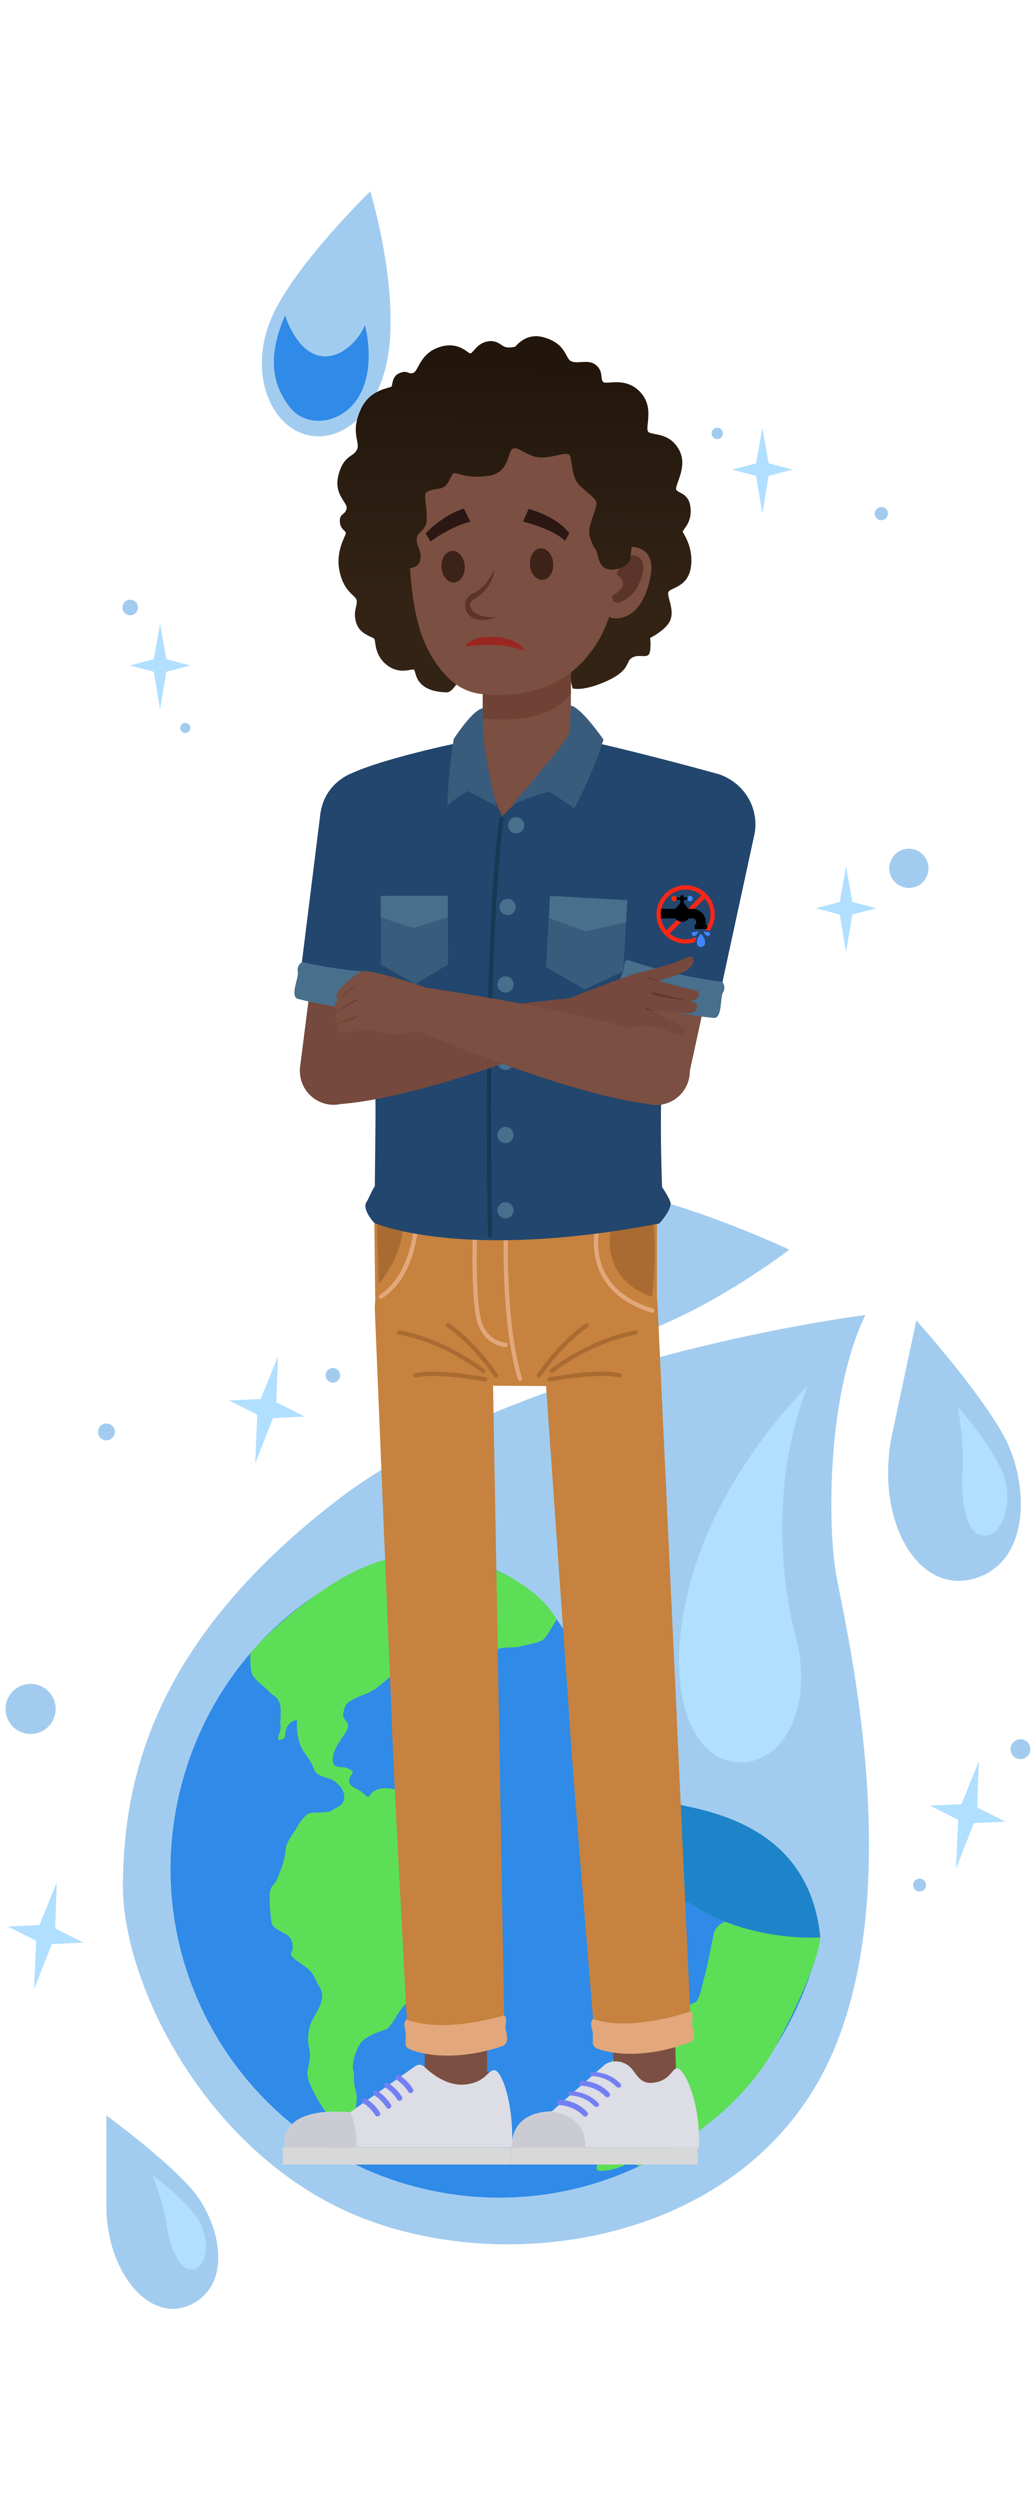 <?xml version="1.0" encoding="UTF-8"?>
<svg id="Layer_1" data-name="Layer 1" xmlns="http://www.w3.org/2000/svg" xmlns:xlink="http://www.w3.org/1999/xlink" viewBox="0 0 481.89 1162.2">
  <defs>
    <style>
      .cls-1 {
        fill: #5dde57;
      }

      .cls-2 {
        fill: #1e84c9;
      }

      .cls-3 {
        fill: url(#_Áĺçűě_ííűé_ăđŕäčĺíň_5-3);
      }

      .cls-4 {
        fill: #d8d8d8;
      }

      .cls-5 {
        fill: #183854;
      }

      .cls-6 {
        fill: #75493d;
      }

      .cls-7 {
        fill: #7b4f41;
      }

      .cls-8 {
        fill: url(#_Áĺçűě_ííűé_ăđŕäčĺíň_5-2);
      }

      .cls-9 {
        fill: #aa6b33;
      }

      .cls-10 {
        fill: #e2a77a;
      }

      .cls-11 {
        fill: #4185ff;
      }

      .cls-12 {
        fill: #f92616;
      }

      .cls-13 {
        fill: #9a2621;
      }

      .cls-14 {
        fill: #704235;
      }

      .cls-15 {
        fill: #395c7c;
      }

      .cls-16 {
        fill: #a2ccef;
      }

      .cls-17 {
        fill: #2f8ae8;
      }

      .cls-18 {
        fill: #3d2219;
      }

      .cls-19 {
        fill: #c6823e;
      }

      .cls-20 {
        fill: #0d7cb1;
      }

      .cls-21 {
        fill: #5b342a;
      }

      .cls-22 {
        fill: #ff280b;
      }

      .cls-23 {
        fill: #cbccd3;
      }

      .cls-24 {
        fill: #dcdde5;
      }

      .cls-25 {
        fill: #b1dfff;
      }

      .cls-26 {
        fill: #486f8c;
      }

      .cls-27 {
        fill: #2b1713;
      }

      .cls-28 {
        fill: #7380f4;
      }

      .cls-29 {
        fill: url(#_Áĺçűě_ííűé_ăđŕäčĺíň_5);
      }

      .cls-30 {
        fill: #633a30;
      }

      .cls-31 {
        fill: #22466d;
      }
    </style>
    <linearGradient id="_Áĺçűě_ííűé_ăđŕäčĺíň_5" data-name="Áĺçűě˙ííűé ăđŕäčĺíň 5" x1="7573.49" y1="281.97" x2="7572.17" y2="170.46" gradientTransform="translate(7771.86) rotate(-180) scale(1 -1)" gradientUnits="userSpaceOnUse">
      <stop offset="0" stop-color="#322315"/>
      <stop offset="1" stop-color="#22160c"/>
    </linearGradient>
    <linearGradient id="_Áĺçűě_ííűé_ăđŕäčĺíň_5-2" data-name="Áĺçűě˙ííűé ăđŕäčĺíň 5" x1="7493.7" y1="282.91" x2="7492.38" y2="171.41" xlink:href="#_Áĺçűě_ííűé_ăđŕäčĺíň_5"/>
    <linearGradient id="_Áĺçűě_ííűé_ăđŕäčĺíň_5-3" data-name="Áĺçűě˙ííűé ăđŕäčĺíň 5" x1="7537.6" y1="282.39" x2="7536.28" y2="170.89" xlink:href="#_Áĺçűě_ííűé_ăđŕäčĺíň_5"/>
  </defs>
  <g>
    <g>
      <path class="cls-16" d="m172.22,88.94s-35.91,34.87-46.16,59.33-.95,49.08,16.3,53.78c17.25,4.7,36.68-11.94,39-44.01,2.31-32.07-9.14-69.1-9.14-69.1Z"/>
      <path class="cls-17" d="m132.59,146.6s4.65,15.42,14.87,18.48,19.38-6.76,22.26-13.9c0,0,5.2,17.99-2.16,31.99-7.36,14-24.76,16.37-32.68,6.18-7.92-10.18-10.91-22.74-2.29-42.76Z"/>
    </g>
    <g>
      <path class="cls-16" d="m49.48,983.37s28.12,20.53,40.18,34.82c12.05,14.29,19.2,42.41,0,52.68-19.2,10.27-40.18-13.84-40.18-45.53v-41.96Z"/>
      <path class="cls-25" d="m70.79,1010.97s16.82,12.5,21.99,21.78c5.17,9.27,3.45,22.29-4.1,22.21-5.96-.06-10.35-13.11-11.43-21.95-1.08-8.84-6.47-22.03-6.47-22.03Z"/>
    </g>
    <g>
      <path class="cls-16" d="m330.97,201.47c0,1.46,1.19,2.65,2.65,2.65s2.65-1.19,2.65-2.65-1.19-2.65-2.65-2.65-2.65,1.19-2.65,2.65Z"/>
      <circle class="cls-16" cx="409.95" cy="238.76" r="3.07"/>
      <circle class="cls-16" cx="60.55" cy="282.4" r="3.62"/>
      <path class="cls-16" d="m83.81,338.4c0,1.3,1.06,2.36,2.36,2.36s2.36-1.06,2.36-2.36c0-1.3-1.06-2.36-2.36-2.36s-2.36,1.06-2.36,2.36Z"/>
      <circle class="cls-16" cx="422.77" cy="403.67" r="9.12" transform="translate(-112.5 638.54) rotate(-67.37)"/>
      <g>
        <polygon class="cls-25" points="354.61 198.82 351.69 215.37 340.53 218.29 351.69 221.21 354.61 238.76 357.53 221.21 368.69 218.29 357.53 215.37 354.61 198.82"/>
        <polygon class="cls-25" points="74.45 289.87 71.53 306.42 60.37 309.34 71.53 312.26 74.45 329.81 77.37 312.26 88.53 309.34 77.37 306.42 74.45 289.87"/>
        <polygon class="cls-25" points="393.54 402.73 390.62 419.28 379.46 422.2 390.62 425.12 393.54 442.67 396.46 425.12 407.62 422.2 396.46 419.28 393.54 402.73"/>
      </g>
    </g>
    <g>
      <g>
        <path class="cls-16" d="m402.54,611.28s-159.94,19.9-246.23,86.47c-86.29,66.58-98.58,130.69-99.16,177.76-.58,47.06,40.07,128.51,113.05,156.17,72.98,27.66,181.85,7.68,218.07-79.74,33.78-81.52,3.89-199.96.4-221.6-3.49-21.64-4.17-81.78,13.87-119.06Z"/>
        <path class="cls-25" d="m375.56,644.45s-38.39,36.89-53.21,86.81c-14.82,49.92-2.61,85.74,19.86,87.85,22.47,2.11,36.15-26.29,28.18-57.01-7.97-30.72-11.17-74.92,5.17-117.65Z"/>
      </g>
      <g>
        <g>
          <path class="cls-17" d="m381.58,900.55c-17.56,82.53-98.7,135.21-181.23,117.65s-135.21-98.7-117.65-181.23c11.39-53.54,49.24-95.34,97.46-111.9,7.27-2.5,39.27-7.15,65.78,13.99s32.51,59.49,39.09,91.9c6.59,32.41,29.09,53.37,52.13,62.32,23.04,8.95,44.42,7.27,44.42,7.27Z"/>
          <path class="cls-1" d="m258.94,752.78s-4.09,7.07-5.75,8.94c-1.66,1.86-7.2,2.58-11.22,3.63-4.02,1.04-9.41-.42-12.24,2.46-2.83,2.88-7.7,3.43-9.51,7.48-1.81,4.05-6.19,9.77-9,11.07-2.81,1.3-4.38,5.72-6.63,5.87-2.25.15-1.97-4.14-2.01-5.45-.04-1.31,2.66-3.59,3.35-5.34.69-1.75,2.39-6.77,1.8-8.48-.59-1.71-6.32-4.51-7.92-2.95-1.6,1.56-4.71,2.8-8.06,3.67-3.35.87-6.03,1.57-8.43,3.91s-7.93,7.5-11.78,9.21c-3.85,1.71-9.58,3.35-10.83,6.25-1.25,2.9-1.69,4.97.13,6.81,1.83,1.84,1.14,3.59-.29,5.82-1.42,2.23-2.81,3.84-4.38,6.98-1.57,3.15-2.11,7.15-.12,8.21,1.99,1.06,4.07.23,6.06,1.29,1.99,1.06,2.53,1.49,1.24,3.11-1.3,1.62-1.88,4.35,2.17,6.16,4.05,1.81,4.03,3.39,5.54,3.71s.4-1.86,4.85-3.42c4.45-1.56,12.75,1.11,12.72,2.71-.02,1.6,2.68,3.76,4.24,5.36,1.56,1.6,4.88,8.32,9.21,11.78,4.33,3.45,6.37,5.79,5.55,8.15-.82,2.36-4.08,5.78-3.08,8.53,1,2.75,4.25,5.34,7.5,7.93s5.37,3.04,6.72,7.13c1.35,4.09,1.68,7.01,3.24,8.6,1.56,1.6,2.93,8.54.75,12.83-2.18,4.29-2.99,11.08-8.91,13.62-5.92,2.54-8.21,5.85-9.68,6.81-1.47.95-9.88,3.28-12.02,4.41s-4.15,1.65-7.13,6.72c-2.98,5.07-4.64,6.93-5.98,7.28-1.34.35-8.48,2.63-11.07,5.88-2.59,3.25-4.44,10.45-3.68,12.83.76,2.38-.12,5.04.99,8.76,1.11,3.72.51,5.81.29,7.98-.23,2.17.39,4.52-1.42,6.66-1.81,2.15-.65,4.93-1.29,6.06-.64,1.13-6.98,2.63-7.35-1.56-.37-4.2-5.94-10.76-7.96-14.68-2.02-3.91-5.36-9.06-4.39-13.6.97-4.54,1.42-6.66.72-9.35-.7-2.68-1.29-8.82,1.75-14.19,3.04-5.37,5.89-9.83,3.09-14.54-2.8-4.71-2.71-6.59-6.27-9.25-3.55-2.66-8.16-5.22-6.97-6.87,1.19-1.65.75-5.54-1.05-7.51-1.8-1.97-7.55-3.19-8.12-6.48-.57-3.29-1.25-11.98-.67-14.71s2.16-2.71,3.54-6.21c1.38-3.51,3.13-7.25,3.55-12.23.43-4.98,3.99-8.33,5.11-10.63,1.12-2.29,3.84-6.15,5.92-6.97s8.87-.01,10.4-1.27c1.53-1.26,5.49-2,5.96-5.7.47-3.7-3.12-7.67-6.33-8.97-3.21-1.29-6.67-1.4-7.84-4.81-1.17-3.42-2.97-5.38-5.12-8.69-2.15-3.31-3.15-10.49-2.64-12.91s-4.43,0-5.21,3.64.2,3.53-2.55,4.52c-2.75,1,.6-4.31.08-6.32-.52-2.01.96-8.98-.95-11.92-1.91-2.94-2.17-1.73-4.74-4.49-2.58-2.77-7.64-5.74-8.08-9.64-.44-3.89-.26-7.93-.26-7.93,0,0,9.74-12.02,29.29-26.16,19.55-14.15,42.97-25.99,73.89-16.54,30.92,9.45,39.26,27.03,39.26,27.03Z"/>
          <path class="cls-1" d="m337.16,893.28s-4.32,1.59-5.22,5.83c-.9,4.24-2.53,13.39-3.93,18.48-1.4,5.09-2.71,12.72-4.72,13.25-2.01.52-5.26,3-5.92,5.07-.66,2.08-3.54,3.68-5.35,3.29s-1.77.89-5.84.66c-4.07-.23-10.01,3.89-13.08,6.4s-12.35,16.37-10.57,19.92c1.78,3.55,7,8.77,9.87,7.17,2.87-1.6,2.38-.76,5.79-1.93,3.42-1.17,8.7-.68,9.28,1.02.59,1.71,5.56,2.12,3.88,5.57-1.68,3.45-4.2,5.44-4.24,6.07-.04.63-4.41.33-5.66-1.21-1.26-1.53-.03-4.76-1.85-6.41s-3.35-.4-5.67.06c-2.31.46-1.97,1.8-6.45.53-4.48-1.27-4.92,5.29-4.98,10.02-.06,4.74-3.13,7.25-4.07,10.22-.95,2.96-2.07,5.26-.32,5.95,1.75.69-2.74,5.43.66,5.84,3.4.41,10.47-1.57,12.37-3.07,1.9-1.5,6.11.96,6.11.96,0,0,43.15-17.97,63.74-56.05,20.58-38.08,20.58-50.37,20.58-50.37,0,0-24.97.38-44.42-7.27Z"/>
        </g>
        <g>
          <path class="cls-2" d="m284.04,826.04s15.55,9.37,34.89,13.48c19.35,4.12,57.95,14.04,62.65,61.03,0,0-20.69,1.86-44.42-7.27-23.73-9.13-47.03-31.2-53.12-67.24Z"/>
          <path class="cls-20" d="m301.6,834.32s-2.29,27.19,18.92,50.23c0,0-31.54-19.82-36.48-58.51,0,0,8.76,5.27,17.56,8.28Z"/>
        </g>
      </g>
    </g>
    <g>
      <path class="cls-16" d="m367.12,580.89s-57.9-27.2-91.77-28.41c-33.88-1.21-59.11,21.01-56.94,43.76,2.17,22.75,30.83,38.47,70.22,26.76,39.39-11.71,78.49-42.11,78.49-42.11Z"/>
      <path class="cls-17" d="m280.28,559.52s-16.35,12.52-15.39,26.12c.96,13.6,16.83,20.12,26.66,20.34,0,0-19.17,14.34-39.22,11.85-20.06-2.49-30.74-22.22-22.14-36.28,8.6-14.06,22.27-23.31,50.09-22.04Z"/>
    </g>
    <g>
      <path class="cls-16" d="m426.22,613.75s29.69,33.15,40.96,54.21c11.27,21.06,12.72,58.12-14.01,65.85-26.73,7.73-46.54-27.98-38.11-67.6s11.16-52.45,11.16-52.45Z"/>
      <path class="cls-25" d="m445.52,653.91s17.7,20.1,21.7,33.07c4,12.96-1.62,28.78-11.03,26.67-7.44-1.67-9.45-19.14-8.45-30.48,1-11.34-2.23-29.26-2.23-29.26Z"/>
    </g>
    <g>
      <path class="cls-16" d="m158.15,640.01c-.39,1.83-2.19,3-4.02,2.61s-3-2.19-2.61-4.02,2.19-3,4.02-2.61,3,2.19,2.61,4.02Z"/>
      <circle class="cls-16" cx="49.5" cy="665.62" r="3.92"/>
      <circle class="cls-16" cx="474.66" cy="813.1" r="4.62"/>
      <path class="cls-16" d="m430.69,876.91c-.35,1.63-1.95,2.67-3.58,2.32s-2.67-1.95-2.32-3.58,1.95-2.67,3.58-2.32,2.67,1.95,2.32,3.58Z"/>
      <circle class="cls-16" cx="14.27" cy="794.4" r="11.66" transform="translate(-146.19 16.24) rotate(-10.62)"/>
      <g>
        <polygon class="cls-25" points="129.3 630.41 128.55 651.87 141.72 658.49 126.99 659.18 118.68 680.34 119.69 657.62 106.52 651 121.24 650.32 129.3 630.41"/>
        <polygon class="cls-25" points="455.29 818.73 454.55 840.2 467.72 846.82 452.99 847.5 444.67 868.66 445.69 845.95 432.51 839.33 447.24 838.64 455.29 818.73"/>
        <polygon class="cls-25" points="26.41 874.95 25.66 896.41 38.83 903.03 24.11 903.72 15.79 924.88 16.8 902.16 3.63 895.54 18.36 894.86 26.41 874.95"/>
      </g>
    </g>
  </g>
  <g>
    <path class="cls-29" d="m239.66,161.14s-3.14.88-5.05,0-4.01-3.5-8.54-2.28c-4.53,1.22-6.1,5.4-7.32,5.4s-5.51-5.9-14.52-2.86c-9.01,3.04-9.54,11.05-11.98,11.93s-2.39-1.39-6.17,0c-3.77,1.39-3.42,5.4-3.95,6.28-.52.87-9.61,1.13-13.95,9.94-5.58,11.33-.52,15.69-2.09,19.35-1.57,3.66-6.2,2.44-8.64,11.85-2.44,9.41,4.46,12.82,3.76,15.73s-3.05,2.22-3.14,5.36c-.12,4.37,2.96,4.71,2.79,6.1-.17,1.39-5.08,8.52-2.81,18.16s7.52,10.51,7.87,13.13c.35,2.61-1.92,5.04-.17,10.45,1.74,5.41,7.67,6.28,8.37,7.33.7,1.05-.11,7.59,5.93,12.21,6.04,4.62,11.51,1.4,12.55,2.14,1.05.74-.05,9.98,14.97,10.5,15.02.52,34.02-132.31,34.02-132.83,0-.52-1.92-27.88-1.92-27.88Z"/>
    <path class="cls-8" d="m236.35,166.27s5.3-12.64,16.47-9.5c11.17,3.14,9.86,10.28,13.26,11.33,3.4,1.05,7.96-1.31,11.43,1.83,3.47,3.14,1.38,7.06,3.47,7.84,2.09.78,10.72-2.61,17.26,4.97,6.54,7.58,1.05,17,3.66,18.3,2.61,1.31,9.94.26,14.12,8.37,4.18,8.11-2.88,16.84-1.31,18.49,1.57,1.65,6.01,1.65,6.54,8.58.52,6.93-3.92,9.87-3.66,10.75.26.88,5.32,7.52,3.7,16.88-1.61,9.36-10.24,9.03-10.5,11.42-.26,2.39,2.88,8.04,1.05,12.67-1.83,4.63-9.41,8.33-9.41,8.33,0,0,.78,7.1-1.05,8.1s-4.81-.57-7.63,1.27c-2.83,1.83-.47,5.66-11.46,10.67-10.98,5.01-15.95,3.45-15.95,3.45l-29.99-121.06v-32.68Z"/>
    <g>
      <g>
        <path class="cls-6" d="m154.24,380.98c.85-10.23,9.83-17.83,20.05-16.98,10.22.85,17.83,9.82,16.98,20.05-.13,1.61-20.45,115.06-20.45,115.06-.85,8.51-8.37,14.81-16.93,14.1-8.56-.71-14.94-8.16-14.38-16.7l14.73-115.53Z"/>
        <path class="cls-31" d="m139.45,455.04l9.35-75.02c1.13-13.26,12.81-23.16,26.09-22.1,13.33,1.07,23.3,12.78,22.23,26.11-.1,1.17-6.39,37.15-13.41,77.09-10.74-.57-28.77-2.07-44.27-6.08Z"/>
        <path class="cls-26" d="m185.31,452.52s-22.37-.1-44.75-5.33c0,0-2.62,1.47-2.04,4.39.58,2.92-3.53,10.68-.39,12.63,0,0,26.98,7.39,45.05,4.6,0,0,3.03-2.32,2.45-7.95-.58-5.63,1.92-7.17-.33-8.34Z"/>
      </g>
      <g>
        <rect class="cls-7" x="197.54" y="936.19" width="29" height="33"/>
        <path class="cls-19" d="m232.06,796.44c-.32-15-12.32-24.97-24.97-24.97s-24.97,10.81-24.97,24.97c-.22,6.96,7.75,154.35,7.75,154.35,12.37,5.12,28.54,4.21,44.82-1.4l-2.62-152.94Z"/>
        <path class="cls-19" d="m228.71,608.44c0-15.02-12.17-27.19-27.19-27.19s-27.19,12.17-27.19,27.19c0,.38,7.44,181.09,7.78,188,.31,15.81,13.17,24.97,24.97,24.97,12.92,0,25.53-10.68,24.96-25.88l-3.33-187.09Z"/>
      </g>
      <g>
        <path class="cls-7" d="m192.99,966.07s3.78-6.24,19.53-6.24,17.03,6.45,17.03,6.45v7.92h-36.43l-.12-8.12Z"/>
        <g>
          <rect class="cls-4" x="131.54" y="998.19" width="106" height="8"/>
          <path class="cls-24" d="m132.57,998.19s-4.92-19.21,30.27-16.28l29.91-21.18s2.36-2.08,4.56-.04c2.2,2.04,10.06,9.49,19.64,8.23,9.58-1.26,9.82-7.01,13.2-6.54,3.38.47,8.96,15.8,8.01,35.8h-105.59Z"/>
          <path class="cls-23" d="m162.84,982.06c-35.2-2.93-30.27,16.13-30.27,16.13h33.24c0-12-2.97-16.13-2.97-16.13Z"/>
          <g>
            <path class="cls-28" d="m175.61,983.85c-.42,0-.83-.21-1.07-.59-2.29-3.68-5.34-5.45-5.37-5.47-.6-.34-.81-1.11-.47-1.71.34-.6,1.11-.81,1.71-.47.15.08,3.63,2.11,6.26,6.32.37.59.19,1.37-.4,1.73-.21.13-.44.19-.66.19Z"/>
            <path class="cls-28" d="m180.74,980.22c-.42,0-.83-.21-1.07-.59-2.29-3.69-5.34-5.45-5.37-5.47-.6-.35-.81-1.11-.47-1.71.34-.6,1.11-.81,1.71-.47.15.08,3.63,2.1,6.26,6.32.37.59.19,1.37-.4,1.73-.21.13-.44.19-.66.19Z"/>
            <path class="cls-28" d="m185.87,976.58c-.42,0-.83-.21-1.07-.59-2.29-3.69-5.34-5.45-5.37-5.47-.6-.34-.81-1.11-.47-1.71.34-.6,1.11-.81,1.71-.47.15.08,3.63,2.11,6.26,6.32.37.59.18,1.37-.4,1.73-.21.13-.44.19-.66.19Z"/>
            <path class="cls-28" d="m191,972.95c-.42,0-.83-.21-1.07-.59-2.29-3.69-5.34-5.45-5.37-5.47-.6-.35-.81-1.11-.47-1.71.34-.6,1.11-.81,1.71-.47.15.09,3.63,2.11,6.26,6.33.37.59.18,1.37-.4,1.73-.21.13-.44.19-.66.19Z"/>
          </g>
        </g>
      </g>
      <g>
        <rect class="cls-7" x="285.2" y="935.64" width="29" height="33" transform="translate(-27.2 8.99) rotate(-1.64)"/>
        <path class="cls-19" d="m314.66,795.65c-.75-14.98-13.03-24.61-25.68-24.25-13.26.38-24.65,11.52-24.25,25.68-.02,6.96,12.18,154.06,12.18,154.06,12.51,4.76,28.65,3.39,44.76-2.69l-7.01-152.8Z"/>
        <path class="cls-19" d="m305.92,607.82c-.43-15.01-12.95-26.83-27.96-26.4-15.01.43-26.83,12.95-26.4,27.96.01.38,12.63,180.8,13.17,187.7.77,15.8,13.88,24.59,25.68,24.25,12.92-.37,25.21-11.41,24.21-26.59l-8.7-186.92Z"/>
      </g>
      <g>
        <path class="cls-7" d="m278.99,966.07s3.78-6.24,19.53-6.24,17.03,6.45,17.03,6.45v7.92h-36.43l-.12-8.12Z"/>
        <g>
          <rect class="cls-4" x="237.54" y="998.19" width="87" height="8"/>
          <path class="cls-24" d="m238.14,998.19s-1.85-16.3,18.51-16.73l24.64-21.71s4.45-3.41,10.28-.06c4.34,2.49,4.97,9.7,12.87,8.41,7.9-1.29,8.09-7.11,10.87-6.62,2.78.48,10.59,14.71,9.82,36.71h-87Z"/>
          <path class="cls-23" d="m256.64,981.69c-20.36.43-18.51,16.51-18.51,16.51h34.15c.04-16-15.64-16.51-15.64-16.51Z"/>
          <g>
            <path class="cls-28" d="m272.19,983.92c-.34,0-.68-.14-.94-.41-4.5-4.8-10.81-4.92-10.87-4.92-.71,0-1.28-.59-1.27-1.3,0-.71.6-1.29,1.3-1.27.3,0,7.47.15,12.72,5.73.49.52.46,1.33-.06,1.82-.25.23-.57.35-.88.35Z"/>
            <path class="cls-28" d="m277.34,979.42c-.34,0-.69-.14-.94-.41-4.5-4.8-10.81-4.92-10.87-4.92-.71,0-1.28-.25-1.27-.96,0-.71.58-.94,1.29-.94h.01c.3,0,7.47-.19,12.72,5.39.49.52.46,1.16-.06,1.65-.25.23-.57.18-.88.18Z"/>
            <path class="cls-28" d="m282.48,974.92c-.34,0-.69-.14-.94-.41-4.5-4.8-10.81-4.92-10.87-4.92-.71,0-1.28-.5-1.27-1.21,0-.71.58-1.18,1.29-1.18h.01c.3,0,7.47.06,12.72,5.64.49.52.46,1.29-.06,1.77-.25.23-.57.3-.88.3Z"/>
            <path class="cls-28" d="m287.63,970.42c-.34,0-.68-.14-.94-.41-4.5-4.8-10.81-4.92-10.87-4.92-.71,0-1.28-.25-1.27-.96,0-.71.58-.93,1.29-.93h.01c.3,0,7.47-.2,12.72,5.39.49.52.46,1.16-.06,1.65-.25.23-.56.18-.88.18Z"/>
          </g>
        </g>
      </g>
      <g>
        <g>
          <path class="cls-19" d="m305.54,566.19h-131.43l.52,46.56c.36,16.97,14.17,30.64,31.09,31.24l69.01.46c17.26-.47,30.82-14.88,30.82-32.26v-46Z"/>
          <g>
            <path class="cls-9" d="m284.6,568.94c-1.64,6.92-3.89,26.03,18.66,33.85,0,0,2.66-21.34.51-33.85h-19.17Z"/>
            <path class="cls-10" d="m303.69,608.31c-11.12-3.46-18.72-9.27-22.57-17.27-3.95-8.22-3.05-16.99-1.94-22.09h-2.07c-1.14,5.42-1.93,14.35,2.2,22.94,3.7,7.7,10.57,13.47,20.47,17.2,1.07.4,2.18.78,3.32,1.14.53.16,1.09-.13,1.25-.66.16-.53-.13-1.09-.66-1.25Z"/>
            <g>
              <path class="cls-9" d="m250.74,640.35c-.18,0-.37-.05-.54-.16-.47-.3-.6-.92-.3-1.38.09-.14,9.16-14.15,22.42-23.54.45-.32,1.07-.21,1.39.24.32.45.21,1.07-.24,1.39-12.93,9.16-21.8,22.85-21.89,22.99-.19.3-.51.46-.84.46Z"/>
              <path class="cls-9" d="m256.64,638.33c-.29,0-.58-.13-.78-.37-.35-.43-.29-1.06.14-1.41.17-.14,17.45-14.1,39.45-18.1.54-.1,1.06.26,1.16.8.1.54-.26,1.06-.8,1.16-21.5,3.91-38.38,17.54-38.55,17.68-.18.15-.41.23-.63.23Z"/>
              <path class="cls-9" d="m255.64,642.23c-.47,0-.89-.33-.98-.81-.11-.54.25-1.07.79-1.18.88-.17,21.83-4.24,32.9-1.88.54.12.88.65.77,1.19-.11.54-.65.88-1.19.77-10.67-2.28-31.88,1.85-32.1,1.89-.07.01-.13.02-.19.02Z"/>
            </g>
            <g>
              <path class="cls-9" d="m230.64,640.35c.18,0,.37-.05.54-.16.46-.3.6-.92.3-1.38-.09-.14-9.16-14.15-22.42-23.54-.45-.32-1.07-.21-1.39.24-.32.45-.21,1.07.24,1.39,12.93,9.16,21.8,22.85,21.89,22.99.19.3.51.46.84.46Z"/>
              <path class="cls-9" d="m224.74,638.33c.29,0,.58-.13.78-.37.35-.43.29-1.06-.14-1.41-.17-.14-17.45-14.1-39.45-18.1-.54-.1-1.06.26-1.16.8-.1.54.26,1.06.8,1.16,21.5,3.91,38.38,17.54,38.55,17.68.19.15.41.23.63.23Z"/>
              <path class="cls-9" d="m225.74,642.23c.47,0,.89-.33.98-.81.11-.54-.25-1.07-.79-1.18-.88-.17-21.83-4.24-32.9-1.88-.54.12-.88.65-.77,1.19.11.54.65.88,1.19.77,10.67-2.28,31.88,1.85,32.1,1.89.07.01.13.02.2.02Z"/>
            </g>
            <path class="cls-10" d="m241.86,641.94c-.43,0-.82-.28-.96-.71-8.2-26.85-6.56-70.64-6.54-71.08.02-.55.48-.97,1.04-.96.55.02.98.49.96,1.04-.02.44-1.65,43.89,6.46,70.42.16.53-.14,1.09-.66,1.25-.1.03-.2.04-.29.04Z"/>
            <path class="cls-10" d="m235.21,626.19h-.01c-.1,0-9.52-.35-13.03-11.06-3.35-10.22-2.26-42.18-2.22-43.53.02-.55.5-1,1.04-.97.55.02.98.48.96,1.03-.01.33-1.12,32.94,2.12,42.82,3.08,9.38,11.08,9.64,11.16,9.64.55,0,.99.51.98,1.06-.01.54-.46,1.02-1,1.02Z"/>
            <path class="cls-9" d="m175.36,568.94l.75,28s10.67-11.83,11.33-26.75l-12.08-1.25Z"/>
            <path class="cls-10" d="m177.12,603.8c-.33,0-.65-.16-.84-.46-.3-.46-.17-1.08.3-1.38,14.55-9.42,15.87-31.59,15.88-31.82.03-.55.52-.97,1.05-.95.55.03.98.5.95,1.05-.05.95-1.37,23.41-16.79,33.39-.17.11-.36.16-.54.16Z"/>
          </g>
        </g>
        <g>
          <g>
            <rect class="cls-7" x="224.54" y="302.19" width="41" height="48"/>
            <path class="cls-14" d="m265.54,322.45v-20.26h-41v31.75c7,.85,31,2.5,41-11.49Z"/>
          </g>
          <path class="cls-7" d="m219.49,345.57s24.12-5.62,52.88,0c0,0-16.42,56.54-37.92,56.54s-14.96-56.54-14.96-56.54Z"/>
          <path class="cls-31" d="m349.81,376.6c-4.11-14.82-17.11-17.16-17.11-17.16,0,0-34.47-9.61-62.9-15.8l-36.21,35.8c-7.25-14.25-11.23-35.8-11.23-35.8-12.94,2.04-45.64,9.69-58.54,15.72,0,0-13.57,4.54-14.86,20.04,0,0-.19,6.99,14.5,16.61.89,16.33,2.99,38.92,7.48,69.33,4.75,32.19,3.74,46.39,3.4,86.1-1.2,1.49-2.78,5.69-3.89,7.39-2.17,3.33,3.58,9.61,3.58,9.61,0,0,39.96,17.99,132.65.31,3.25-3.68,4.94-6.65,5.28-8.98.18-1.26-1.99-4.93-4.01-8.02-.63-18.43-1.27-48.9,1.7-74.1,3.71-31.44,15.9-62.09,17.9-78.99h0c26-10.92,22.27-22.07,22.27-22.07Z"/>
          <path class="cls-15" d="m224.55,329.31s-3.6-.64-13.5,14.2c0,0-2.5,15.14-3,31.14,0,0,4.83-4.5,9.33-6.96l13.5,6.92s-5.1-21.4-6.1-32.2c0,0-.22-9.69-.22-13.09Z"/>
          <path class="cls-15" d="m265.55,327.98l-.5,12.33c-2,5.21-18.81,24.26-26.55,33.62,0,0,13.17-5.59,17.22-5.78,0,0,8.38,5.31,11.33,7.67,0,0,7.5-13,13.67-32,0,0-10.17-14.83-15.17-15.83Z"/>
          <path class="cls-5" d="m227.96,575.19c-.54,0-.99-.31-1-.86-2.67-141.56,5.17-193.15,5.25-193.65.09-.55.6-.89,1.14-.8.55.09.92.61.83,1.16-.08.5-7.89,51.92-5.23,193.25,0,.55-.43.9-.98.9h-.02Z"/>
          <g>
            <polygon class="cls-15" points="208.41 448.33 193.23 457.46 177.2 448.44 177.09 416.49 208.3 416.38 208.41 448.33"/>
            <polygon class="cls-26" points="208.33 426.3 208.3 416.38 177.09 416.49 177.12 426.47 192.31 431.4 208.33 426.3"/>
          </g>
          <g>
            <polygon class="cls-15" points="289.91 451.54 271.87 459.94 253.97 449.51 255.84 416.46 291.79 418.49 289.91 451.54"/>
            <polygon class="cls-26" points="291.21 428.75 291.79 418.49 255.84 416.46 255.26 426.77 272.44 432.92 291.21 428.75"/>
          </g>
          <path class="cls-26" d="m243.89,383.61c0-2.08-1.69-3.77-3.77-3.77s-3.77,1.69-3.77,3.77,1.69,3.77,3.77,3.77,3.77-1.69,3.77-3.77Z"/>
          <path class="cls-26" d="m239.89,421.61c0-2.08-1.69-3.77-3.77-3.77s-3.77,1.69-3.77,3.77,1.69,3.77,3.77,3.77,3.77-1.69,3.77-3.77Z"/>
          <path class="cls-26" d="m238.89,457.61c0-2.08-1.69-3.77-3.77-3.77s-3.77,1.69-3.77,3.77,1.69,3.77,3.77,3.77,3.77-1.69,3.77-3.77Z"/>
          <path class="cls-26" d="m238.89,493.61c0-2.08-1.69-3.77-3.77-3.77s-3.77,1.69-3.77,3.77,1.69,3.77,3.77,3.77,3.77-1.69,3.77-3.77Z"/>
          <path class="cls-26" d="m238.89,527.61c0-2.08-1.69-3.77-3.77-3.77s-3.77,1.69-3.77,3.77,1.69,3.77,3.77,3.77,3.77-1.69,3.77-3.77Z"/>
          <path class="cls-26" d="m238.89,562.61c0-2.08-1.69-3.77-3.77-3.77s-3.77,1.69-3.77,3.77,1.69,3.77,3.77,3.77,3.77-1.69,3.77-3.77Z"/>
        </g>
      </g>
      <path class="cls-10" d="m189.22,938.79s-1.86.49-.81,4.58c1.05,4.08-.88,7.22,1.37,8.78,2.25,1.56,19.25,7.47,44.42-1.19,0,0,2.92-1.25,1.09-7.09-.76-2.41,1.28-5.33-.81-7.08,0,0-27.62,8.76-45.25,2.01Z"/>
      <path class="cls-10" d="m275.99,938.55s-1.84.56-.66,4.6c1.19,4.04-.64,7.25,1.66,8.72,2.3,1.48,19.49,6.82,44.35-2.68,0,0,2.87-1.35.85-7.12-.84-2.39,1.1-5.37-1.05-7.05,0,0-27.31,9.68-45.16,3.53Z"/>
      <g>
        <g>
          <path class="cls-7" d="m287.97,255.19s12.98-68.75-51.86-68.75c-48.67,0-45.78,55.42-45.78,55.42-.03,17.58-.4,47.43,11.69,65.26,5.1,7.52,11.46,14.49,22.35,15.53,46.91,4.47,58.25-32.3,59.91-39.23,2.07-8.64,3.69-28.22,3.69-28.22Z"/>
          <path class="cls-18" d="m216.19,263.87c-.04,4.05-2.5,7.14-5.49,6.9-2.99-.24-5.39-3.72-5.35-7.77.04-4.05,2.5-7.14,5.5-6.9,3,.24,5.39,3.72,5.35,7.77Z"/>
          <path class="cls-18" d="m257.34,262.67c-.04,4.05-2.5,7.14-5.49,6.9-2.99-.24-5.39-3.72-5.35-7.77.04-4.05,2.5-7.14,5.49-6.9,2.99.24,5.39,3.72,5.35,7.77Z"/>
          <path class="cls-21" d="m230.78,286.86c-9.11,3.68-14.01-.61-14.38-4.91-.24-2.8,1.35-5.29,4.05-6.35,5.55-2.17,9.46-10.7,9.5-10.79h0c.02,1.96-1.95,9.33-8.99,13.43-1.52.88-2.47,1.82-2.35,3.21.2,2.41,3.7,6.02,12.18,5.41h0Z"/>
          <path class="cls-27" d="m200.25,251.72l-2.26-3.77c.5-.33,7.19-8.09,17.76-11.55l3.07,6.14c-9.06,2.01-18.45,9.1-18.57,9.18Z"/>
          <path class="cls-27" d="m262.83,251.34c-6.08-5.66-19.42-8.85-19.53-8.92l2.6-5.84c.49.26,12.61,3.08,18.89,11.28l-1.96,3.49Z"/>
        </g>
        <g>
          <path class="cls-7" d="m288.47,254.62s-5.27,1.16-7.1,15.99c-1.83,14.83,1.87,16.07,2.98,16.57,0,0,13.44,3.76,18.1-18.48,3.87-18.47-13.98-14.08-13.98-14.08Z"/>
          <path class="cls-21" d="m284.75,276.97s9.79-4.9,2.15-9.82c0,0,2.57-11.21,9.12-8.68,6.55,2.53,1.3,13.04,0,15.21-2.73,4.55-11.27,10.12-11.27,3.29Z"/>
        </g>
      </g>
      <path class="cls-6" d="m157.48,513.41c-8.47,1.23-16.39-4.55-17.77-13.03-1.38-8.48,4.3-16.75,12.73-18.27h0s26.83-9.16,112.5-18.12l2.26,18.12s-69.26,28.11-108.64,31.1c-.26.02-1.07.2-1.07.2Z"/>
      <g>
        <path class="cls-7" d="m344.76,388.08c2.62-9.92-3.29-20.09-13.22-22.71-9.92-2.62-20.09,3.3-22.71,13.22-.41,1.56-19.22,115.27-19.22,115.27-2.04,8.31,2.93,16.76,11.24,18.95,8.31,2.19,16.81-2.69,19.14-10.93l24.77-113.8Z"/>
        <path class="cls-7" d="m302.16,513.39c8.4,1.63,16.59-3.77,18.37-12.17,1.78-8.41-3.5-16.94-11.84-18.85h0s-26.36-10.43-111.51-23.44l-4.15,19.63s68.88,29.72,108.08,34.58c.26.03,1.06.25,1.06.25Z"/>
        <path class="cls-31" d="m334.62,463.12l16-73.89c3.32-12.89-4.42-26.1-17.31-29.49-12.93-3.4-26.22,4.35-29.62,17.28-.3,1.14-6.27,37.17-12.86,77.18,10.32,3.02,27.84,7.57,43.79,8.91Z"/>
        <path class="cls-26" d="m292.02,446.23s21.08,7.49,43.91,10.15c0,0,1.97,2.27.44,4.82-1.53,2.55-.3,11.25-3.91,12.01,0,0-27.89-2.19-43.95-10.94,0,0-2.06-3.21.39-8.31,2.45-5.1.63-7.39,3.13-7.73Z"/>
      </g>
      <g>
        <path class="cls-6" d="m264.94,463.99s27.85-10.92,32.87-12.03c3.85-.85,11.68-3.02,16.95-4.83,1.58-.54,6.76-3.37,7.32-2.25.38.75,1.51,2.24-1.49,5.24-3.01,3.01-14.3,5.74-14.3,5.74,0,0,4.97,1.42,9.18,2.62,4.21,1.21,8.89,1.71,9.41,2.77,0,0,1.54,3.63-4.47,4,0,0,4.01.52,3.88,2.19-.31,3.94-3.51,3.65-7.12,3.5-3.61-.15-10.21-1.43-13.31-.81l10.44,5.37s3.99,2.19,4.4,3.12-.09,3.19-4.01,2.19c-4.42-1.13-11.65-6.05-21-3.01l-28.97-6.86.24-6.95Z"/>
        <path class="cls-30" d="m320.4,465.26s-17.62-2-17.62-3.62,11.62,2.5,17.62,3.62Z"/>
        <path class="cls-30" d="m306.29,455.86s-6.07-.83-5.66-1.33,3.73.42,5.66,1.33Z"/>
        <path class="cls-30" d="m303.84,470.13s-3.88-.88-3.62-1.44c.58-1.29,3.62,1.44,3.62,1.44Z"/>
      </g>
      <g>
        <path class="cls-7" d="m194.43,479.26s-10.59,4.05-23.16-.89l-12.01,2.09s-3.76-1.21-1.73-4.89c0,0-1.65-.03-1.62-2.28.02-1.07,1.06-3.41,1.06-3.41-1.44-.59-1.81-3.5.19-5.03,0,0-1.66-1.87.28-4.28,1.77-2.21,7.68-7.62,10.41-8.87,2.74-1.25,15.12,2.36,27.51,6.39,12.94,4.21,9.47,18.79-.91,21.18Z"/>
        <path class="cls-14" d="m157.53,475.57s8.27-4.08,8.77-3.04c.5,1.04-8.77,3.04-8.77,3.04Z"/>
        <path class="cls-14" d="m156.97,469.88s9-6.44,9.33-5.27c.33,1.17-9.33,5.27-9.33,5.27Z"/>
        <path class="cls-14" d="m157.15,464.85s7.65-7.46,7.98-6.76c.33.69-7.98,6.76-7.98,6.76Z"/>
      </g>
      <path class="cls-13" d="m216.49,300.71s14.24-3.12,27.6,1.78c0,0-2.31-5.64-13.75-6.37-10.79-.69-13.64,3.43-13.85,4.58Z"/>
    </g>
    <path class="cls-3" d="m293.33,258.22s.98,4.97-7.22,6.43c-8.2,1.46-7.79-7.45-8.86-8.85-1.07-1.4-4-6.59-2.97-10.81,1.03-4.22,3.46-9.39,3.13-11.46-.33-2.06-3.74-3.88-7.89-8s-3.16-12.54-4.81-14.19-10.72,2.97-16.82.66c-6.1-2.31-6.6-4.12-9.24-3.46-2.64.66-1.32,10.89-10.89,12.54-9.57,1.65-14.69-1.15-16.41-1.15s-2.43,6.43-6.45,7.09-6.14.99-6.97,2.31c-.84,1.32,1.66,11.26,0,14.87-1.66,3.61-4.14,3.51-4.14,6.7s3.18,6.22,1.32,10.48c-1.86,4.25-9.3,2.3-10.89,3.29-1.58.98-2.14,6.01-6.6,4.97-4.45-1.04-10.56-87.3,53.61-87.47,64.16-.16,65.15,52.02,62.1,76.07Z"/>
  </g>
  <g>
    <path class="cls-12" d="m331.4,419.79c-.68-1.61-1.66-3.06-2.9-4.31-1.24-1.24-2.69-2.22-4.31-2.9-1.67-.71-3.44-1.06-5.27-1.06s-3.6.36-5.27,1.06c-1.61.68-3.06,1.66-4.31,2.9-1.24,1.24-2.22,2.69-2.9,4.31-.71,1.67-1.07,3.44-1.07,5.27s.36,3.6,1.07,5.27c.68,1.61,1.66,3.06,2.9,4.31,1.24,1.24,2.69,2.22,4.31,2.9,1.67.71,3.45,1.07,5.27,1.07,1.52,0,3-.25,4.42-.74.06-.93.34-1.75.68-2.41,0,0,0,0,0,0-.24.12-.48.23-.72.33-1.35.56-2.83.86-4.38.86-2.82,0-5.4-1.01-7.41-2.69-.54-.45-1.03-.94-1.48-1.48-1.3-1.56-2.2-3.46-2.54-5.54-.01-.06-.02-.13-.03-.19,0-.06-.02-.11-.02-.17,0-.03,0-.06-.01-.08-.01-.12-.03-.24-.04-.36,0-.03,0-.06,0-.09,0-.05,0-.1-.01-.15,0-.04,0-.08,0-.11,0-.09-.01-.19-.01-.28,0-.04,0-.08,0-.13h0c0-.06,0-.11,0-.15,0-.05,0-.1,0-.15s0-.1,0-.15c0-.03,0-.06,0-.08,0-.03,0-.06,0-.09,0-.04,0-.08,0-.12,0-.05,0-.1,0-.15,0-.04,0-.08,0-.12,0-.04,0-.08,0-.12,0-.05,0-.09.01-.14,0-.01,0-.02,0-.04,0-.05,0-.1.01-.14,0-.06.01-.12.02-.18,0-.05.01-.1.02-.15.02-.17.05-.34.08-.5,0-.03.01-.07.02-.1,0-.03.01-.07.02-.1.03-.14.05-.27.08-.4,1.18-5.14,5.79-8.99,11.29-8.99,2.82,0,5.4,1.01,7.41,2.69.54.45,1.03.94,1.48,1.48,1.68,2.01,2.69,4.59,2.69,7.41,0,2.15-.59,4.16-1.61,5.89-.18.31-.38.6-.59.89-.12.16-.24.32-.36.47.14.06.43.15.98.15.08,0,.16,0,.24,0,.04,0,.08,0,.12,0,.36,0,.65.08.87.18.49-.72.91-1.49,1.25-2.31.71-1.67,1.06-3.45,1.06-5.27s-.36-3.6-1.06-5.27Z"/>
    <polygon class="cls-12" points="328.59 416.87 327.81 417.65 322.94 422.52 321.06 424.4 318.53 426.93 316.95 428.51 311.51 433.95 310.73 434.73 309.25 433.25 310.03 432.47 314.84 427.67 315.57 426.93 320.03 422.47 320.21 422.29 326.33 416.17 327.12 415.39 328.59 416.87"/>
    <path d="m321.07,424.7c0,.83-.27,1.6-.72,2.23-.69.96-1.83,1.59-3.11,1.59-.1,0-.2,0-.3-.01-.8-.06-1.53-.37-2.11-.84-.26-.21-.5-.46-.69-.74-.45-.63-.72-1.4-.72-2.23s.27-1.6.72-2.23c.28-.39.64-.73,1.05-.99.59-.38,1.3-.6,2.06-.6s1.46.22,2.06.6c.35.22.65.5.91.81.05.06.09.12.14.18.4.55.65,1.21.71,1.93,0,.1.01.2.01.3Z"/>
    <path d="m317.25,419.88h0c1.13,0,2.06.92,2.06,2.06v.88h-4.11v-.88c0-1.13.92-2.06,2.06-2.06Z"/>
    <path d="m318.11,420.62h-1.73v-3.64c0-.29.14-.54.36-.7.14-.1.32-.16.51-.16h0c.18,0,.34.05.48.15.23.16.38.42.38.72v3.64Z"/>
    <rect x="314.3" y="417.16" width="5.9" height="1.09"/>
    <circle class="cls-22" cx="313.53" cy="417.71" r="1.27"/>
    <circle class="cls-11" cx="320.97" cy="417.71" r="1.27"/>
    <g>
      <path class="cls-11" d="m324.84,432.69s-.13,1.21-1.08,2.01c-.28.24-.63.38-1,.38h0c-.4,0-.91-.19-1.01-.87,0,0-.08-1,1.03-1,.03,0,.05,0,.08,0,.09,0,.18,0,.27,0,1.01,0,1.53-.26,1.7-.53Z"/>
      <path class="cls-11" d="m330.31,434.21c-.1.68-.6.87-1.01.87h0c-.34,0-.66-.12-.92-.32-.03-.02-.05-.04-.07-.06-.62-.53-.89-1.24-1-1.65-.06-.22-.07-.36-.07-.36.05.07.11.14.21.21.27.18.75.32,1.49.32.09,0,.18,0,.27,0,.03,0,.06,0,.08,0,.16,0,.3.02.41.06.67.21.61.94.61.94Z"/>
      <path class="cls-11" d="m327.98,438.26c0,.54-.22,1.02-.57,1.37-.35.35-.84.57-1.37.57-1.07,0-1.94-.87-1.94-1.94,0-.24.02-.47.05-.69.13-.97.53-1.78.92-2.37.17-.26.34-.47.49-.64.28-.32.48-.49.48-.49,0,0,.03.03.08.07.2.19.75.74,1.19,1.57.37.68.67,1.55.67,2.56Z"/>
    </g>
    <path d="m323.54,429.81h5c.2,0,.36.16.36.36v1.32c0,.2-.16.36-.36.36h-4.99c-.2,0-.36-.16-.36-.36v-1.32c0-.2.16-.36.36-.36Z"/>
    <path d="m328.26,428.63v1.17h-4.46v-1.26c0-.89-.72-1.61-1.61-1.61h-14.7c-.01-.06-.02-.13-.03-.19,0-.06-.02-.11-.02-.17,0-.03,0-.06-.01-.08-.01-.12-.03-.24-.04-.36,0-.03,0-.06,0-.09,0-.05,0-.1-.01-.15,0-.04,0-.08,0-.11,0-.09-.01-.19-.01-.28,0-.04,0-.08,0-.13h0c0-.06,0-.11,0-.15,0-.05,0-.1,0-.15s0-.1,0-.15c0-.03,0-.06,0-.08,0-.03,0-.06,0-.09,0-.04,0-.08,0-.12,0-.05,0-.1,0-.15,0-.04,0-.08,0-.12,0-.04,0-.08,0-.12,0-.05,0-.09.01-.14,0-.01,0-.02,0-.04,0-.05,0-.1.01-.14,0-.06.01-.12.02-.18,0-.05.01-.1.02-.15.02-.17.05-.34.08-.5,0-.03.01-.07.02-.1,0-.03.01-.07.02-.1.03-.14.05-.27.08-.4h14.47c.28,0,.56.02.84.06,3.01.41,5.33,2.99,5.33,6.11Z"/>
  </g>
</svg>